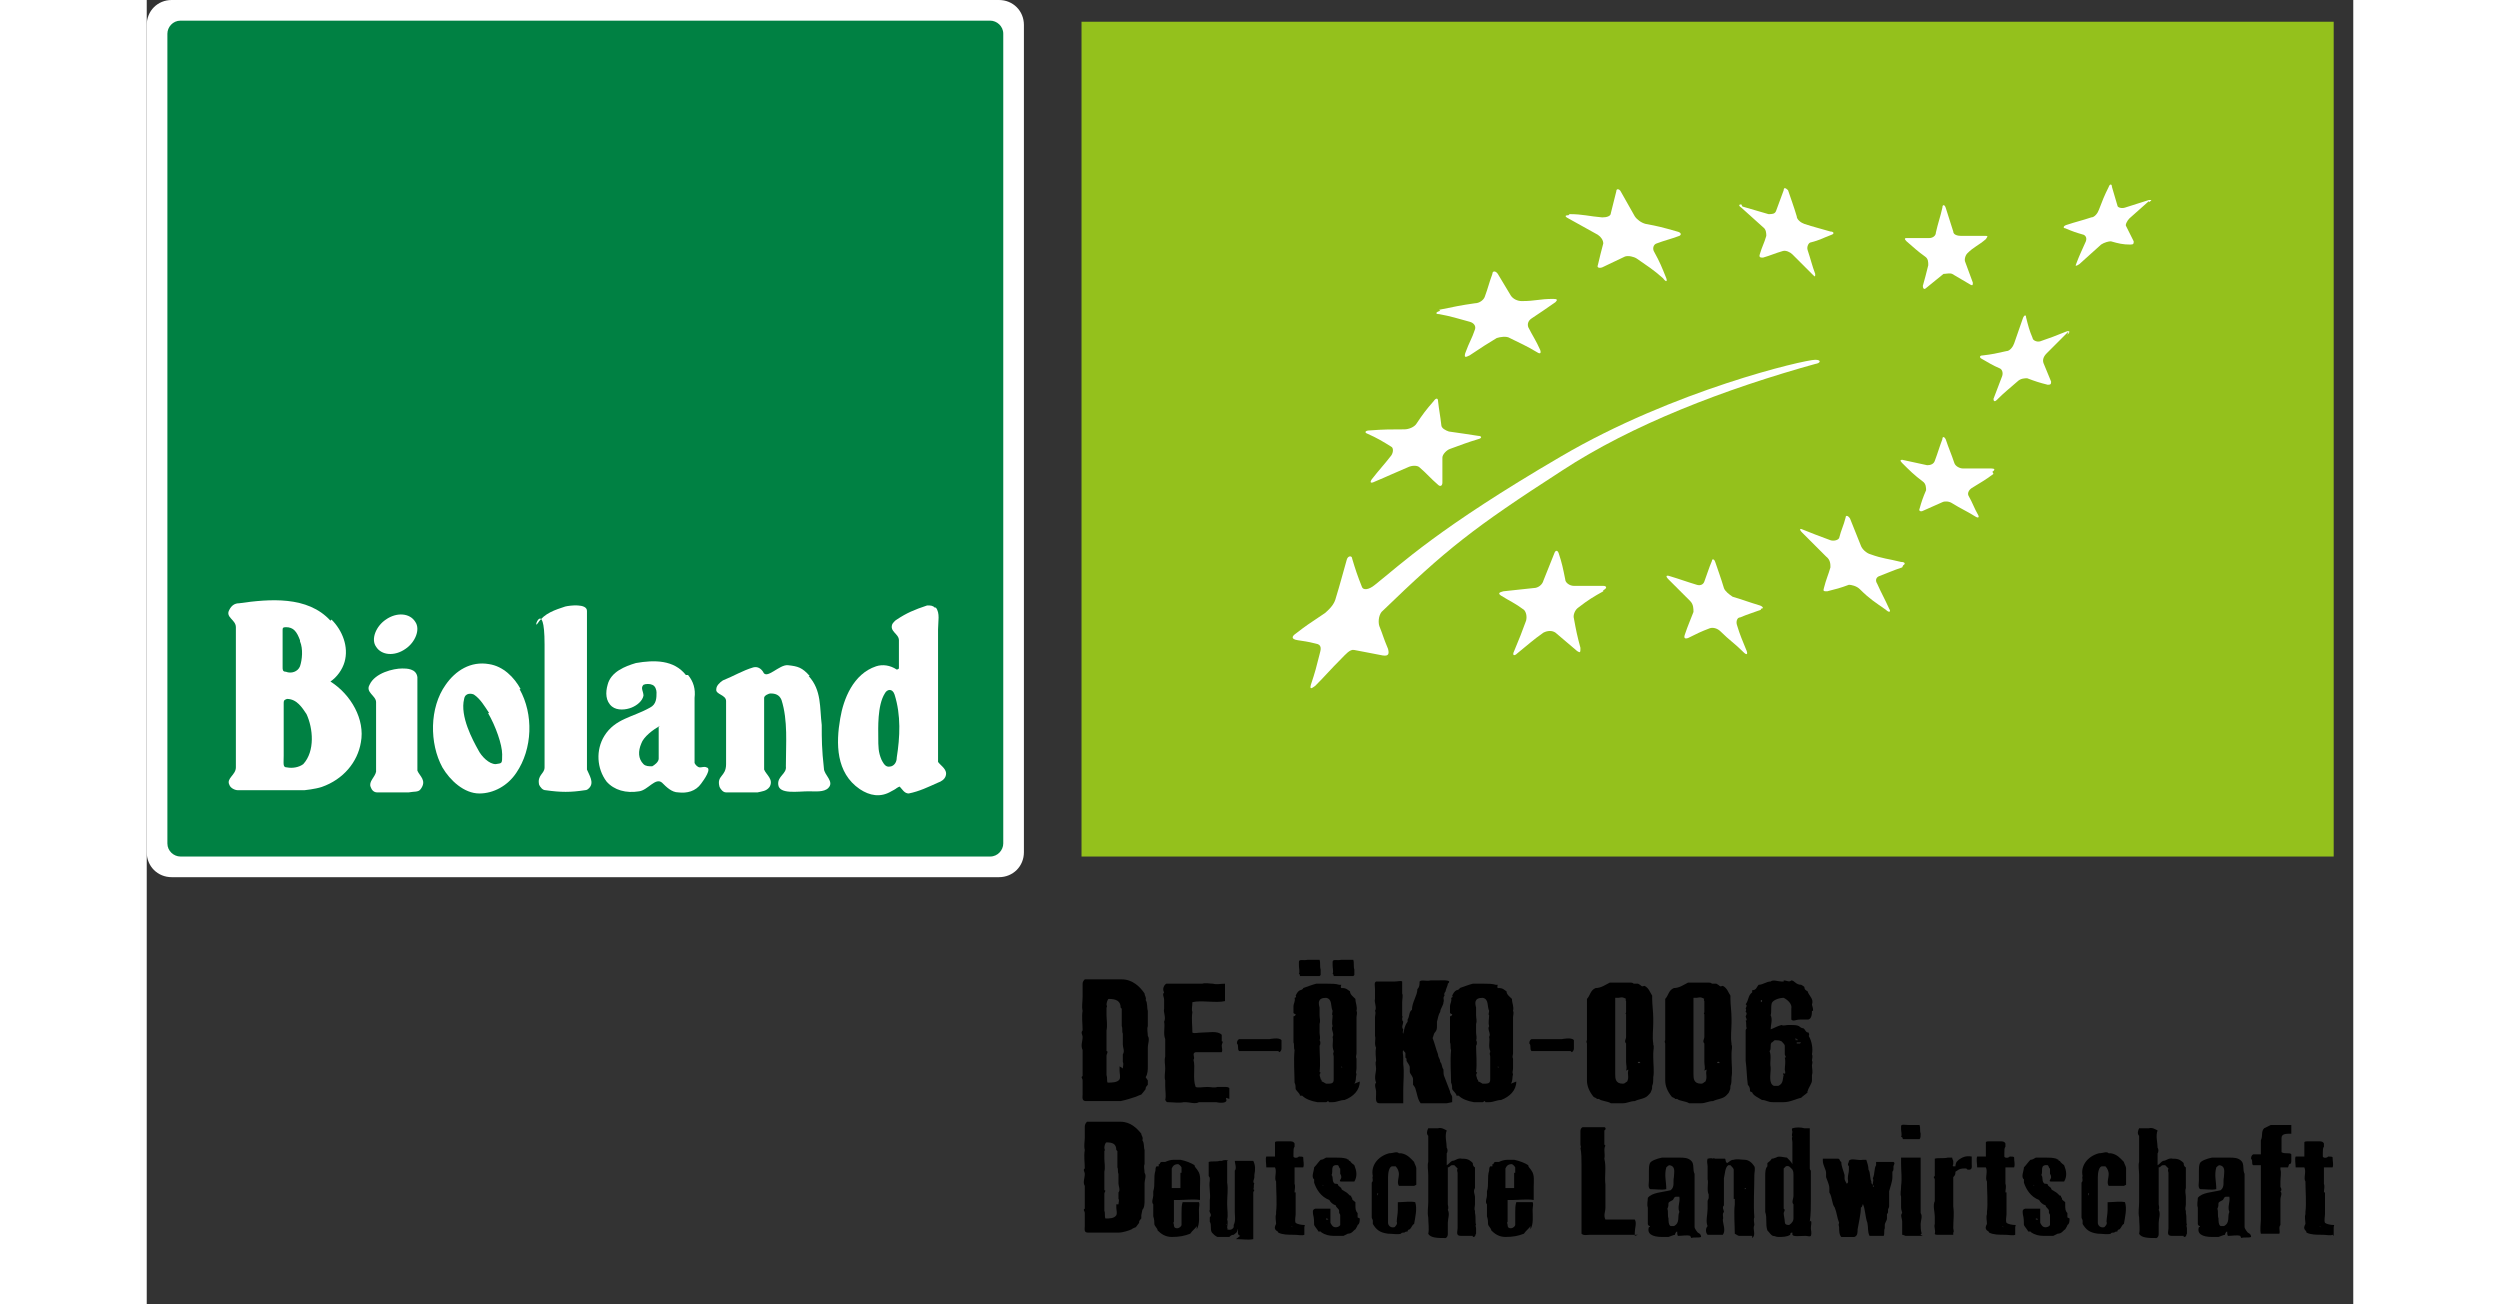 <?xml version="1.0" encoding="UTF-8"?>
<svg id="Ebene_1" xmlns="http://www.w3.org/2000/svg" xmlns:xlink="http://www.w3.org/1999/xlink" version="1.1" width="230" height="120" viewBox="0 0 203 120">
  <rect x="0" y="0" width="203" height="120" fill="#333333" stroke="none"/>
  <!-- Generator: Adobe Illustrator 29.5.1, SVG Export Plug-In . SVG Version: 2.1.0 Build 141)  -->
  <defs>
    <style>
      .st0 {
        fill: none;
      }

      .st1 {
        fill-rule: evenodd;
      }

      .st1, .st2 {
        fill: #fff;
      }

      .st3 {
        clip-path: url(#clippath-1);
      }

      .st4 {
        clip-path: url(#clippath-3);
      }

      .st5 {
        clip-path: url(#clippath-2);
      }

      .st6 {
        fill: #94c11c;
      }

      .st7 {
        fill: #008143;
      }

      .st8 {
        clip-path: url(#clippath);
      }
    </style>
    <clipPath id="clippath">
      <rect class="st0" width="80.7" height="80.7"/>
    </clipPath>
    <clipPath id="clippath-1">
      <rect class="st0" width="80.7" height="80.7"/>
    </clipPath>
    <clipPath id="clippath-2">
      <rect class="st0" x="86" y="2" width="115.2" height="76.8"/>
    </clipPath>
    <clipPath id="clippath-3">
      <rect class="st0" x="86" y="2" width="115.2" height="76.8"/>
    </clipPath>
  </defs>
  <g class="st8">
    <g class="st3">
      <path class="st2" d="M2.3,0h76.1c1.3,0,2.3,1,2.3,2.3v76.1c0,1.3-1,2.3-2.3,2.3H2.3c-1.3,0-2.3-1-2.3-2.3V2.3C0,1,1,0,2.3,0"/>
      <path class="st7" d="M3.1,1.9h74.5c.6,0,1.2.5,1.2,1.2v74.5c0,.6-.5,1.2-1.2,1.2H3.1c-.6,0-1.2-.5-1.2-1.2V3.1c0-.6.5-1.2,1.2-1.2"/>
      <path class="st2" d="M40.5,56.2c0,2,0,14.6,0,14.6.2.5.7,1.2.2,1.7-.1.1-.2.2-.4.2-1.3.2-2.2.2-3.6,0-.3,0-.5-.3-.6-.5-.2-.9.5-1,.5-1.6,0,0,0-6.8,0-11.3s-1.2-1.1-.6-2c.6-.9,1.6-1.2,2.5-1.5.4-.1,2-.3,2,.4"/>
      <path class="st2" d="M60.9,62.2c1.2,1.3,1,2.9,1.2,4.5,0,1.3,0,2.2.2,4,0,.6,1,1.2.4,1.8-.4.4-1.2.3-1.8.3-1,0-2.7.3-2.8-.6-.1-.8.8-1,.7-1.7,0-2.1.2-4.2-.4-6.1-.2-.5-.6-.6-1-.6-.2,0-.6.2-.6.4,0,1.5,0,6.6,0,6.6.2.5.9.9.5,1.6-.3.4-.7.4-1.1.5h-2.9c-.3,0-.5-.3-.6-.5-.3-1.1.6-.9.6-2.1,0-2.3,0-3.8,0-5.8,0-.6-1-.6-.9-1.1,0-.3.3-.6.6-.8,1-.4,1.8-.9,2.8-1.2.4-.1.7.1.9.4,0,0,0,0,0,0,.3.8,1.5-.7,2.3-.6.9.1,1.3.2,2,1"/>
      <path class="st1" d="M47.1,66.8c0,1,0,2,0,3,0,.3-.4.6-.6.7-.3,0-.6,0-.8-.2-.5-.5-.5-1.2-.2-1.9.2-.6,1.1-1.3,1.7-1.6M49.8,62.1c.5.6.7,1.3.6,2.1v6c.1.2.3.4.5.4.2,0,.4-.1.6,0,.5.1-.2,1.1-.5,1.5-.5.7-1.3.9-2.1.8-.6,0-1.1-.5-1.5-.9-.6-.5-1.3.7-2.1.8-1.2.2-2.3-.1-3-.9-.9-1.2-1-2.9-.2-4.2,1-1.6,2.6-1.7,4.2-2.6.6-.3.6-.9.6-1.4,0-.2-.1-.6-.4-.7-.2-.1-.6-.1-.8,0-.3.3,0,.6,0,1-.1.5-.6.9-1.1,1.1-.5.2-1.3.3-1.8-.1-.6-.5-.6-1.3-.4-2,.3-1.2,1.6-1.7,2.6-2,1.7-.3,3.5-.3,4.6,1.1"/>
      <path class="st1" d="M34.3,63.4c1.3,2.3,1.2,5.5-.3,7.7-.8,1.2-2.1,1.9-3.4,1.9-1.4,0-2.7-1.2-3.4-2.4-1.2-2.2-1.2-5.5.3-7.6.9-1.3,2.3-2.2,4-1.9,1.3.2,2.3,1.2,2.9,2.3M31.4,65.6c.7,1.2,1.3,2.9,1.3,3.8s0,.8-.6.9c-.6,0-1.3-.7-1.6-1.3-.5-.9-1.7-3.1-1.3-4.7.1-.6.7-.5.9-.4.6.4,1,1.1,1.4,1.7"/>
      <path class="st1" d="M14.1,59c.3.7.2,1.7,0,2.3-.2.5-.8.7-1.3.5-.3,0-.3-.2-.3-.4v-3.4c0-.2,0-.3.3-.3.7,0,1,.4,1.3,1.2M14.7,65.7c.6,1.3.8,3.4-.3,4.6-.4.3-1,.4-1.5.3-.4,0-.3-.3-.3-1.1,0-2,0-4.8,0-4.8,0-.2,0-.3.3-.4.9,0,1.4.8,1.8,1.4M17,57c1,1,1.6,2.5,1.2,3.9-.2.7-.7,1.4-1.3,1.8,1.9,1.2,3.2,3.5,2.8,5.6-.3,1.8-1.6,3.4-3.6,4.1-.6.2-1.6.3-1.6.3h-6.1c-.3,0-.7-.2-.8-.5-.3-.6.6-.9.6-1.6,0-3,0-7.7,0-7.7,0,0,0-3,0-5.2,0-.7-1-.9-.6-1.6.2-.4.5-.6.9-.6,2.8-.4,6.3-.7,8.4,1.6"/>
      <path class="st2" d="M21.1,59.5c-.5-.7,0-1.9.9-2.5,1-.7,2.2-.6,2.7.2.5.7,0,1.9-.9,2.5-1,.7-2.2.6-2.7-.2"/>
      <path class="st2" d="M24.9,62.2v8.7c.2.5.9.9.3,1.7-.2.3-.6.2-1.1.3-1.1,0-1.6,0-2.9,0-.3,0-.5-.2-.6-.5-.2-.5.4-.9.5-1.4v-6.4c0-.6-1-.9-.6-1.6.5-1.1,2.2-1.5,3-1.5.4,0,1.3,0,1.4.8"/>
      <path class="st1" d="M68.8,63.9c.6,1.9.5,3.9.2,5.8,0,.4-.2.7-.5.8-.4.1-.6,0-.9-.6-.3-.7-.3-1.2-.3-2.1,0-.7-.1-2.9.6-4,.2-.4.7-.5.9.1M72.6,55.9c.4.5.2,1.3.2,2v12.2c.3.4.9.7.7,1.3-.1.3-.4.5-.7.6-.9.4-1.7.8-2.7,1-.4,0-.6-.4-.8-.6,0-.1-.3.1-.3.1,0,0-.1.1-.5.3-1,.6-2,.4-2.9-.2-2.2-1.5-2.2-4.2-1.8-6.5.3-1.8,1.2-4.1,3.3-4.8.6-.2,1.3-.1,1.9.3,0,0,.1,0,.2-.1,0,0,0-1.7,0-2.6,0-.6-.9-.8-.6-1.5,0,0,.2-.3.4-.4.9-.6,1.6-.9,2.8-1.3.3,0,.5,0,.7.2"/>
    </g>
  </g>
  <g class="st5">
    <rect class="st6" x="86" y="2" width="115.2" height="76.8"/>
    <g class="st4">
      <path class="st2" d="M130.9,19.7c1.2,0,1.8.2,3,.3.4,0,.8-.1.8-.4.2-.8.3-1.2.5-2,0-.3.3-.2.4,0,.5.9.8,1.4,1.3,2.3.2.3.6.6,1,.7,1.1.2,1.5.3,2.9.7.4.1.4.3.2.4-.8.3-1.3.4-2.1.7-.3.1-.4.5-.2.8.5.9.7,1.4,1.1,2.4.1.3,0,.4-.3,0-.9-.8-1.4-1.1-2.4-1.8-.3-.2-.8-.3-1.1-.2-.8.4-1.3.6-2.1,1-.3.1-.5,0-.4-.2.2-.8.3-1.3.5-2,0-.3-.2-.6-.5-.8-1.1-.6-1.6-.9-2.7-1.5-.4-.2-.3-.3,0-.3"/>
      <path class="st2" d="M118.9,28.5c1.5-.3,1.9-.4,3.3-.6.4,0,.8-.3.9-.6.3-.8.4-1.3.7-2.1,0-.3.3-.3.5,0,.5.8.7,1.2,1.2,2,.2.3.6.5,1,.5,1.3,0,1.6-.2,2.9-.2.4,0,.4.1.2.3-1,.7-1.3.9-2.2,1.5-.3.2-.4.5-.3.8.4.8.7,1.2,1.1,2.1.1.3,0,.4-.3.2-1-.6-1.5-.8-2.5-1.3-.3-.2-.9-.1-1.2,0-1,.6-1.3.8-2.5,1.6-.4.2-.5.2-.4-.2.4-1.1.6-1.3.9-2.2.1-.3-.1-.6-.5-.7-1.1-.3-1.7-.5-2.8-.7-.4,0-.3-.2.1-.3"/>
      <path class="st2" d="M112.5,39.6c1.3-.1,2-.1,3.2-.1.4,0,.9-.2,1.1-.5.6-.9.9-1.3,1.6-2.1.2-.3.4-.3.4,0,.1.9.2,1.3.3,2.2,0,.3.4.5.7.6,1.3.2,1.5.2,2.7.4.3,0,.4.2,0,.3-1,.3-1.5.5-2.6.9-.3.1-.7.5-.7.8,0,.9,0,1.4,0,2.3,0,.3-.2.4-.4.2-.7-.6-1-1-1.7-1.6-.2-.2-.7-.2-1.1,0-1.2.5-1.8.8-3,1.3-.4.2-.5.1-.3-.2.7-.9,1.1-1.3,1.8-2.2.2-.3.2-.7,0-.8-.8-.5-1.3-.8-2.2-1.2-.3-.1-.2-.3.2-.3"/>
      <path class="st2" d="M134,54.4c-.9.5-1.4.8-2.3,1.5-.3.2-.5.7-.4,1,.2,1.1.3,1.6.6,2.7,0,.4,0,.5-.3.3-.8-.7-1.2-1-2-1.7-.3-.2-.7-.2-1.1,0-1,.7-1.4,1.1-2.4,1.9-.3.3-.5.2-.3-.2.5-1.2.7-1.7,1.1-2.8.1-.4,0-.8-.2-1-.8-.6-1.3-.8-2.1-1.3-.3-.2-.2-.3.2-.4,1.1-.1,1.7-.2,2.8-.3.4,0,.8-.3.9-.7.4-1,.6-1.5,1-2.5.1-.3.3-.3.4,0,.3.9.4,1.4.6,2.4,0,.3.4.6.8.6,1.1,0,1.6,0,2.7,0,.3,0,.4.2,0,.4"/>
      <path class="st2" d="M148.5,56.1c-.8.3-1.2.4-1.9.7-.3,0-.4.4-.3.7.3,1,.5,1.4.9,2.4.1.3,0,.4-.3.1-.8-.8-1.3-1.1-2.1-1.9-.3-.3-.7-.4-1-.3-.8.3-1.2.5-2,.9-.3.1-.4,0-.3-.3.3-.9.5-1.3.8-2.1,0-.3,0-.7-.3-1-.8-.8-1.2-1.2-2-2-.3-.3-.2-.4.1-.3,1,.3,1.5.5,2.5.8.3.1.6,0,.7-.3.3-.8.4-1.2.7-1.9,0-.2.2-.2.3.1.3.9.5,1.4.8,2.4.1.3.5.6.8.8,1,.3,1.5.5,2.5.8.3.1.4.3.1.3"/>
      <path class="st2" d="M161.5,52.2c-.9.3-1.3.5-2.1.8-.3.1-.4.4-.2.7.4.9.7,1.4,1.1,2.3.2.3,0,.4-.3.1-1-.7-1.5-1-2.4-1.9-.3-.3-.8-.4-1-.4-.8.3-1.2.4-2,.6-.3,0-.4,0-.3-.3.2-.8.4-1.2.6-1.9,0-.3,0-.7-.4-1-.9-.9-1.3-1.3-2.2-2.2-.3-.3-.2-.4,0-.3,1,.4,1.5.6,2.6,1,.3.1.7,0,.8-.2.2-.8.4-1.1.6-1.9,0-.2.2-.2.4.1.4,1,.6,1.5,1,2.5.1.3.5.7.9.8,1.1.4,1.6.4,2.8.7.4,0,.4.2.2.3"/>
      <path class="st2" d="M169.9,43.6c-.8.6-1.2.8-2,1.3-.3.2-.4.5-.3.7.4.7.5,1.1.9,1.8.1.2,0,.3-.3.1-.8-.5-1.3-.7-2.1-1.2-.3-.2-.7-.2-.9-.1-.7.3-1.1.5-1.8.8-.2.1-.4,0-.3-.2.2-.7.3-1,.6-1.7,0-.2,0-.6-.3-.8-.8-.6-1.2-1-1.9-1.7-.2-.2-.2-.3,0-.3.9.2,1.4.3,2.3.5.3,0,.6-.1.7-.4.3-.8.4-1.2.7-2,0-.3.2-.2.3,0,.3.9.5,1.3.8,2.2.1.3.5.5.8.5,1,0,1.5,0,2.6,0,.3,0,.4.1.1.3"/>
      <path class="st2" d="M176.8,30.5c-.8.8-1.2,1.2-2,2-.3.3-.4.6-.3.9.3.7.4,1,.7,1.7,0,.2,0,.3-.3.3-.8-.2-1.1-.3-1.9-.6-.2,0-.6,0-.9.3-.8.7-1.2,1-1.9,1.7-.2.2-.3.1-.3-.1.3-.8.5-1.3.8-2.1.1-.3,0-.6-.2-.7-.7-.3-1-.5-1.7-.9-.2-.1-.2-.3.1-.3.9-.1,1.3-.2,2.2-.4.3,0,.6-.4.7-.7.3-.9.5-1.4.8-2.3.1-.3.3-.4.3-.1.2.8.3,1.2.6,1.9,0,.2.4.4.7.3.9-.3,1.4-.5,2.4-.9.3-.1.4,0,.1.3"/>
      <path class="st2" d="M161.9,21.9c.8,0,1.1,0,2.1,0,.3,0,.6-.2.6-.5.2-.9.4-1.4.6-2.3,0-.3.2-.3.3,0,.3.9.4,1.3.7,2.2,0,.3.4.4.7.4.8,0,1.2,0,2.2,0,.3,0,.3,0,.1.3-.7.6-1.1.7-1.7,1.3-.2.2-.3.6-.2.8.3.8.4,1.1.7,1.9,0,.2,0,.3-.2.2-.7-.4-1-.6-1.7-1-.2-.1-.6,0-.8,0-.6.5-1,.8-1.6,1.3-.2.2-.3,0-.3-.2.2-.7.3-1.1.5-1.9,0-.3,0-.6-.3-.8-.7-.5-1-.8-1.7-1.4-.2-.2-.2-.3,0-.3"/>
      <path class="st2" d="M146.8,19c1,.3,1.4.4,2.4.7.3,0,.6,0,.7-.3.3-.8.4-1.1.7-1.9,0-.3.2-.2.4,0,.3.9.5,1.4.8,2.4,0,.3.4.6.7.7.9.3,1.4.4,2.4.7.3,0,.4.2.1.3-.8.3-1.1.5-1.9.7-.2,0-.4.4-.3.7.3.9.4,1.4.7,2.2,0,.3,0,.3-.3,0-.7-.7-1.1-1.1-1.8-1.8-.2-.2-.6-.4-.9-.3-.7.2-1.1.4-1.8.6-.2,0-.4,0-.3-.3.2-.7.4-1,.6-1.7,0-.2,0-.6-.3-.8-.8-.7-1.2-1.1-2-1.8-.3-.2-.2-.3,0-.3"/>
      <path class="st2" d="M184.2,18.5c-.7.6-1.1,1-1.8,1.6-.2.2-.4.6-.3.7.3.6.4.8.7,1.4,0,.2,0,.3-.3.3-.7,0-1.1-.1-1.8-.3-.2,0-.6.1-.9.3-.8.7-1.2,1.1-2,1.8-.3.2-.4.2-.3,0,.3-.8.5-1.2.9-2.1.1-.3,0-.5-.2-.6-.7-.2-1-.3-1.7-.6-.2,0-.2-.2.1-.3.9-.3,1.4-.4,2.3-.7.3,0,.6-.4.7-.7.3-.8.5-1.3.9-2.1.1-.3.3-.3.3,0,.2.7.3,1,.5,1.7,0,.2.4.3.7.2.9-.3,1.3-.4,2.2-.7.3,0,.3,0,0,.2"/>
      <path class="st2" d="M153.5,33.5c.5-.1.6-.4,0-.4-1,0-13,2.8-23.4,8.9-11.3,6.6-14.7,9.9-17.1,11.8-.6.5-1.1.5-1.2.2-.4-1-.6-1.6-.9-2.6,0-.3-.4-.3-.5.1-.4,1.4-.6,2.2-1,3.5-.1.4-.3.8-1,1.4-1.5,1-1.8,1.2-2.7,1.9-.3.2-.5.5.2.6.6.1.8.1,1.6.3.7.1.5.6.4,1-.3,1.2-.4,1.6-.8,2.8-.1.4,0,.4.4.1,1-1,1.3-1.4,2.4-2.5.4-.4.8-.9,1.2-.8,1,.2,1.1.2,2.6.5.6.1.6-.2.5-.6-.5-1.2-.4-1.1-.8-2.1-.1-.3-.1-.9.2-1.3,6-5.8,8.4-7.7,16.6-13,6.4-4.2,14.9-7.5,23.6-9.9"/>
    </g>
  </g>
  <g>
    <path d="M92.1,99.4c0,.1,0,.2,0,.4,0,0-.2.2-.2.3,0,0,0,0,0,.1,0,0-.3.4-.4.5,0,0-.3.1-.5.2,0,0,0,0,0,0-.3.1-.9.3-1.4.4-.1,0-.3,0-.4,0,0,0-.1,0-.2,0-.7,0-1.3,0-2.1,0-.1,0-.3,0-.5,0-.4,0-.3-.4-.3-.6,0-.2,0-.5,0-.9,0-.1,0-.3,0-.4,0-.2-.2-.3,0-.4,0,0,0,0,0-.1,0-.8,0-1.5,0-2.3-.2-.4,0-.8,0-1.2,0-.2-.2-.4,0-.6,0-.6-.1-1.3,0-1.8-.1-.4,0-.8,0-1.3,0-.2,0-.4,0-.7,0-.1,0-.3,0-.4,0-.2,0-.3.2-.5,1.1,0,1.9,0,3.1,0,0,0,0,0,0,0,.2,0,.2,0,.3,0,0,0,0,0,0,0,.1,0,.2,0,0,0,1,0,1.7.7,2.1,1.3,0,.2.2.4.1.6.2.3.1.7.2,1,0,.4,0,.8,0,1.4-.1.3,0,.6,0,.9.2.3,0,.7,0,1.1,0,.5,0,1.1,0,1.7,0,.3,0,.7-.2,1ZM87.7,100.8s0,0,.1,0c0,0,0,0-.1,0ZM89.8,98.3c0-.2.1-.4,0-.6,0-.2,0-.5,0-.7.2-.3,0-.6,0-.9,0-.3,0-.7,0-1-.1-.2,0-.5-.1-.7,0,0,0,0,0-.1,0-.2,0-.4,0-.6,0,0,0,0,0-.1,0-.2,0-.5,0-.7,0,0,0,0,0-.1,0,0,0,0-.1-.1,0-.6-.4-.8-1.1-.8-.1,0-.2.4-.2.5,0,.1.1.2,0,.3,0,0,0,.2,0,.2,0,.2,0,.3,0,.5,0,.4.1.9,0,1.4,0,0,0,.2,0,.2,0,.6,0,1.2,0,1.7.2,0,0,.3,0,.4s0,.1,0,.2c0,0,0,0,0,0,0,0,0,.2,0,.3,0,.2,0,.4,0,.5,0,0,0,.2,0,.3,0,.1,0,.3,0,.4,0,0,0,0,0,.1.1.3,0,.5.1.7.4,0,.9,0,1.1-.3.1-.2,0-.6,0-.8,0-.1,0-.2,0-.4Z"/>
    <path d="M99.3,101s0,0,0,.1c.2.4-.5.4-.9.3h-.2c-.4,0-.9,0-1.4,0-.3.2-.9,0-1.2,0-.1,0-.1,0-.2,0-.4.1-1,0-1.5,0-.1,0-.1-.1-.2-.2.1-.4,0-.8,0-1.3,0-.2,0-.4,0-.5-.1-.3,0-.7,0-1.1,0-.4-.1-.7,0-1.1,0-.2,0-.5,0-.7,0-.3,0-.5,0-.8,0,0,0,0,0-.1,0,0,0,0,0,0-.2-.5,0-1.1-.1-1.6.2-.4-.1-.9,0-1.2,0,0,0,0,0-.1,0-.2,0-.5,0-.7,0-.3-.2-.5,0-.7-.2-.3,0-.7.2-.8.5,0,.9,0,1.3,0,0,0,0,0,.2,0,.5,0,1.1,0,1.6,0,0,0,.1,0,.2,0,.3-.1.7,0,1,0,.3.1.7,0,1.1,0,0,.5,0,1.1,0,1.6-.8.2-2.2-.1-3,.1,0,.4-.1.7,0,.9-.1.7,0,1.2,0,1.9.2.1.5,0,.8,0,.7,0,1.5-.2,1.9.2,0,0,0,.2,0,.2,0,.1,0,.3,0,.4.2,0,0,.2,0,.4,0,.2.1.4,0,.6-.6,0-1.3,0-1.9,0,0,0-.1,0-.3,0,0,0,0,0-.2,0-.4.1,0,.5-.2.7.2.7-.1,1.7.2,2.5.2.1.7,0,1.1,0,.3,0,.6.1.9,0,.3,0,.6,0,.8,0,0,0,.2,0,.3.1,0,.4,0,.6,0,1Z"/>
    <path d="M104.1,96.7c-.3,0-.7,0-.7,0h-2.2s-.6,0-.7,0c-.2-.2,0-.5-.2-.7,0-.1,0-.3.2-.4.3,0,.8,0,.8,0h2c0,0,.9-.2,1.1.1,0,.2,0,.3,0,.5,0,0,0,.1,0,.2,0,.1,0,.3-.2.4Z"/>
    <path d="M111.6,99.5c0,.8-.6,1.4-1.4,1.7-.4,0-.7.2-1.1.2,0,0-.2,0-.3,0s0,0-.1-.1c-.1,0-.1.1-.2.1-.2,0-.4,0-.6,0,0,0-.1,0-.2,0-.6-.1-1.1-.3-1.4-.6,0,0-.1,0-.2,0,0-.2-.3-.4-.4-.6,0-.2,0-.4-.1-.6,0-.8-.1-2,0-3-.1-.2,0-.5-.1-.7,0,0,0,0,0-.1,0-.3,0-.5,0-.9s0-.9,0-1.4c0,0,.2,0,.2-.2,0,0-.1,0-.2-.1,0-.2,0-.4,0-.6,0-.3.2-.5.1-.8.1,0,.2-.1.1-.2.1-.2.2-.4.4-.5.1,0,.3-.1.3-.2.3-.1.8-.3,1.2-.4.1,0,.2,0,.3,0,.2,0,.5,0,.7,0,0,0,0,0,0,0,.4,0,.8,0,1.1.1,0,0,.2,0,.2,0,0,0-.1.2,0,.3,0,0,0,0,.1,0,.4,0,.5.2.7.3,0,.3.3.5.5.7,0,.4.2.7.1,1.1.1.2,0,.4,0,.6,0,.2,0,.5,0,.7h0c0,.2,0,.3,0,.3,0,.4,0,.8,0,1.2,0,.3,0,.6,0,.9,0,0,0,.2,0,.2,0,.2-.1.3,0,.5,0,0,0,0,0,.1s0,.1,0,.2,0,.2,0,.3c0,0,0,0,0,0,0,0,0,.2,0,.3,0,.2-.1.4,0,.5-.1.4,0,.6-.2.9ZM107.9,89.8c-.6,0-1.2,0-1.8,0,0,0,0-.2-.1-.2.1-.2,0-.5,0-.8s0,0,0-.1c0,0,0-.1,0-.2,0-.3.4-.1.8-.2.4,0,.8,0,1.1,0,.1.3,0,.6.1.9,0,.2,0,.4,0,.5ZM106,92.7c.1,0,.3,0,.4,0-.1,0-.3,0-.4,0ZM107.8,92.7s0,.2,0,.1c0,0,0-.1,0-.1ZM109.2,98.3c0-.2,0-.3,0-.5,0-.2,0-.4,0-.6,0-.1-.1-.3,0-.4,0,0,0,0,0-.1h0c-.2-.5,0-.9-.1-1.3.2-.3-.2-.7,0-1-.1-.3,0-.7,0-1-.1,0,0-.3,0-.4-.2-.4,0-1.1-.6-1.2-.8,0-.7.5-.6.9,0,0,0,0,0,0,0,.2,0,.4,0,.7s.1.5,0,.8c0,0,0,.1,0,.2s0,.1,0,.2c0,.2,0,.3,0,.4,0,.2.1.5,0,.7.1.1.1.4,0,.5,0,.7.1,1.7,0,2.4,0,0,0,0,.1.1-.2.2,0,.4,0,.6,0,0,.1,0,.1.2.1,0,.2.1.4.2.5,0,.7,0,.7-.4,0-.4,0-.7,0-1.1h0ZM111,89.8c-.6,0-1.2,0-1.8,0,0,0,0-.2-.1-.2.1-.2,0-.5,0-.8s0,0,0-.1c0,0,0-.1,0-.2,0-.3.4-.1.8-.2.4,0,.8,0,1.1,0,.1.3,0,.6.1.9,0,.2,0,.4,0,.5ZM109.9,98.1c0,0,0,0,0,.1,0,0,.2,0,.2,0,0,0,0,0-.1,0ZM110,91.3s.1,0,.1,0c0,0-.1,0-.1,0ZM110.1,99h0s0,0,0,0c-.1,0-.1,0-.1,0ZM111.2,99s0,0,0,0c0,0,0,0,0,0,0,0,0,0,0,0q0,0,0-.1Z"/>
    <path d="M119.6,101.5c-.8,0-1.6,0-2.4,0-.3-.4-.3-.8-.5-1.4,0,0-.1-.2-.2-.3,0-.1,0-.3,0-.5,0-.3-.3-.5-.3-.7,0-.1,0-.3,0-.4,0-.2-.2-.4-.3-.6,0,0,0-.1,0-.2,0,0,0,0-.1-.1,0-.1,0-.3,0-.4,0-.1-.2-.2-.2-.3-.1.2,0,.4,0,.7s0,.3,0,.4c0,0,0,.2,0,.2.1.8,0,1.6,0,2.4,0,.4,0,.7,0,1.2h-.2c-.6,0-1.2,0-2,0-.4,0-.3-.5-.3-.8s0-.2,0-.3c0-.2-.2-.6,0-.8-.2-.5,0-.9,0-1.3,0-.2-.1-.5,0-.7,0-.3-.1-.8,0-1.2-.2-.4,0-.8-.1-1.1,0-.4,0-1.1,0-1.5v-.2c0-.2.1-.4,0-.6.2-.3-.1-.8,0-1.1,0-.3,0-.6,0-.9s-.1-.6.1-.7c.2,0,.5,0,.8,0s.6,0,.9,0c.3,0,.6-.1.7,0,0,0,0,.3,0,.4,0,.3,0,.5,0,.7.1.2,0,.5,0,.8,0,.4,0,.8,0,1.3.1,0,0,.1,0,.2s0,.2.1.3c0,.2-.2.5,0,.7,0,.1-.1.3,0,.4.1-.4.1-.7.4-1.1,0,0,0-.1,0-.2.2-.3.1-.7.4-.9,0-.7.5-1.3.5-1.9.2-.2.2-.4.2-.7.2-.2.6,0,1-.1.2,0,.5,0,.6,0,.4,0,1.5-.1,1,.3,0,.2-.2.5-.2.7,0,0-.2.2-.1.4-.2.2,0,.4-.1.6,0,.3-.3.6-.3.9-.2.3-.2.6-.3.9,0,0,0,0,0,.1,0,0,0,.2,0,.3,0,.2,0,.4-.2.6,0,0,0,0,0,0-.1.1-.1.3-.2.5.2.5.3,1,.5,1.5,0,.3.2.4.2.7.2.2.1.4.3.7,0,0,0,0,0,.1,0,.2,0,.4.1.6l.5,1.3c0,.2.2.4.2.5,0,.2,0,.3,0,.5Z"/>
    <path d="M126,99.5c0,.8-.6,1.4-1.4,1.7-.4,0-.7.2-1.1.2,0,0-.2,0-.3,0s0,0-.1-.1c-.1,0-.1.1-.2.1-.2,0-.4,0-.6,0,0,0-.1,0-.2,0-.6-.1-1.1-.3-1.4-.6,0,0-.1,0-.2,0,0-.2-.3-.4-.4-.6,0-.2,0-.4-.1-.6,0-.8-.1-2,0-3-.1-.2,0-.5-.1-.7,0,0,0,0,0-.1,0-.3,0-.5,0-.9s0-.9,0-1.4c0,0,.2,0,.2-.2,0,0-.1,0-.2-.1,0-.2,0-.4,0-.6,0-.3.2-.5.1-.8.1,0,.2-.1.1-.2.1-.2.2-.4.4-.5.1,0,.3-.1.3-.2.3-.1.8-.3,1.2-.4.1,0,.2,0,.3,0,.2,0,.5,0,.7,0,0,0,0,0,0,0,.4,0,.8,0,1.1.1,0,0,.2,0,.2,0,0,0-.1.2,0,.3,0,0,0,0,.1,0,.4,0,.5.2.7.3,0,.3.3.5.5.7,0,.4.2.7.1,1.1.1.2,0,.4,0,.6,0,.2,0,.5,0,.7h0c0,.2,0,.3,0,.3,0,.4,0,.8,0,1.2,0,.3,0,.6,0,.9,0,0,0,.2,0,.2,0,.2-.1.3,0,.5,0,0,0,0,0,.1s0,.1,0,.2,0,.2,0,.3c0,0,0,0,0,0,0,0,0,.2,0,.3,0,.2-.1.4,0,.5-.1.4,0,.6-.2.9ZM120.4,92.7c.1,0,.3,0,.4,0-.1,0-.3,0-.4,0ZM122.2,92.7s0,.2,0,.1c0,0,0-.1,0-.1ZM123.6,98.3c0-.2,0-.3,0-.5,0-.2,0-.4,0-.6,0-.1-.1-.3,0-.4,0,0,0,0,0-.1h0c-.2-.5,0-.9-.1-1.3.2-.3-.2-.7,0-1-.1-.3,0-.7,0-1-.1,0,0-.3,0-.4-.2-.4,0-1.1-.6-1.2-.8,0-.7.5-.6.9,0,0,0,0,0,0,0,.2,0,.4,0,.7s.1.5,0,.8c0,0,0,.1,0,.2s0,.1,0,.2c0,.2,0,.3,0,.4,0,.2.1.5,0,.7.1.1.1.4,0,.5,0,.7.1,1.7,0,2.4,0,0,0,0,.1.1-.2.2,0,.4,0,.6,0,0,.1,0,.1.2.1,0,.2.1.4.2.5,0,.7,0,.7-.4,0-.4,0-.7,0-1.1h0ZM124.3,98.1c0,0,0,0,0,.1,0,0,.2,0,.2,0,0,0,0,0-.1,0ZM124.4,91.3s.1,0,.1,0c0,0-.1,0-.1,0ZM124.5,99h0s0,0,0,0c-.1,0-.1,0-.1,0ZM125.6,99s0,0,0,0c0,0,0,0,0,0,0,0,0,0,0,0q0,0,0-.1Z"/>
    <path d="M131,96.7c-.3,0-.7,0-.7,0h-2.2s-.6,0-.7,0c-.2-.2,0-.5-.2-.7,0-.1,0-.3.2-.4.3,0,.8,0,.8,0h2c0,0,.9-.2,1.1.1,0,.2,0,.3,0,.5,0,0,0,.1,0,.2,0,.1,0,.3-.2.4Z"/>
    <path d="M138.6,99.2c0,.2,0,.5-.1.7,0,.2,0,.3-.1.5,0,0,0,0,0,0,0,.1-.2.3-.3.4-.3.3-.8.3-1.2.5-.4,0-.7.2-1.1.2s-.7,0-1.1,0c-.3-.2-.9-.2-1.1-.4-.1,0-.1,0-.2,0,0-.1-.2-.1-.3-.2-.4-.5-.6-1-.6-1.5,0-.1,0-.3,0-.4,0,0,0,0,0-.1,0-.1,0-.2,0-.4,0-.6,0-1.2,0-1.8s0-.4,0-.7c0,0-.1-.2,0-.3,0-.3,0-.6,0-.9,0-1,0-2,0-2.9.3-.3.3-.8.8-1,.5,0,.9-.3,1.3-.5,0,0,.2,0,.4,0,0,0-.2,0-.1,0,.1,0,.3,0,.3,0,.3,0,.5,0,.8,0,0,0,.1,0,.2,0,.1,0,.3,0,.3,0,.1,0,.2,0,.3.1.1,0,.3,0,.4,0,0,0,.2.1.3.2s.2,0,.3,0c.4.2.5.6.7.9,0,.1,0,.2,0,.3,0,.5.1,1.2.1,1.8,0,0,0,.2,0,.2s0,.1,0,.2c0,.6-.1,1.3,0,1.9,0,0,0,0,0,.1.1.2,0,.5,0,.8,0,.1,0,.3,0,.4,0,.6.1,1.3,0,1.8ZM133.4,94h0c.1,0,0,0,0,0ZM134.2,95.4s0,0,0,0c0,0,0,0,0,0ZM136.1,98.5c.1-.3,0-.5,0-.8,0,0,0,0,0-.1,0-.2,0-.4,0-.7,0,0,0-.2,0-.3,0-.2,0-.4,0-.6-.2-.2,0-.4,0-.6,0-.2,0-.4,0-.6,0-.5,0-.9,0-1.5-.1,0,0-.1,0-.2h0c0-.1,0-1,0-1,0,0-.1-.1,0-.2-.2-.1-.3-.2-.7-.1h-.3c0,.2,0,.4,0,.4,0,.1,0,.3,0,.4,0,.6,0,1.3,0,1.8,0,.3,0,.6,0,.9,0,.7,0,1.1,0,1.7,0,.5,0,1,0,1.4,0,0,0,.2,0,.4,0,.4,0,.9.7.9.2,0,.2-.1.4-.2.2-.4,0-.7.1-1,0,0,0,0,0-.1ZM137.1,96.8s0,0,0,0c0,0,0-.1,0,0ZM137.2,97.8c0,0,.1,0,.2,0,0-.2-.3-.1-.2,0ZM138.1,94.2s0,0,0,0c0,0,0,0,.1,0,0,0,0,0,0,0,0,0,0,0,0,0Z"/>
    <path d="M145.8,99.2c0,.2,0,.5-.1.7,0,.2,0,.3-.1.5,0,0,0,0,0,0,0,.1-.2.3-.3.4-.3.3-.8.3-1.2.5-.4,0-.7.2-1.1.2s-.7,0-1.1,0c-.3-.2-.9-.2-1.1-.4-.1,0-.1,0-.2,0,0-.1-.2-.1-.3-.2-.4-.5-.6-1-.6-1.5,0-.1,0-.3,0-.4,0,0,0,0,0-.1,0-.1,0-.2,0-.4,0-.6,0-1.2,0-1.8s0-.4,0-.7c0,0-.1-.2,0-.3,0-.3,0-.6,0-.9,0-1,0-2,0-2.9.3-.3.3-.8.8-1,.5,0,.9-.3,1.3-.5,0,0,.2,0,.4,0,0,0-.2,0-.1,0,.1,0,.3,0,.3,0,.3,0,.5,0,.8,0,0,0,.1,0,.2,0,.1,0,.3,0,.3,0,.1,0,.2,0,.3.1.1,0,.3,0,.4,0,0,0,.2.1.3.2s.2,0,.3,0c.4.2.5.6.7.9,0,.1,0,.2,0,.3,0,.5.1,1.2.1,1.8,0,0,0,.2,0,.2s0,.1,0,.2c0,.6-.1,1.3,0,1.9,0,0,0,0,0,.1.1.2,0,.5,0,.8,0,.1,0,.3,0,.4,0,.6.1,1.3,0,1.8ZM140.6,94h0c.1,0,0,0,0,0ZM141.5,95.4s0,0,0,0c0,0,0,0,0,0ZM143.3,98.5c.1-.3,0-.5,0-.8,0,0,0,0,0-.1,0-.2,0-.4,0-.7,0,0,0-.2,0-.3,0-.2,0-.4,0-.6-.2-.2,0-.4,0-.6,0-.2,0-.4,0-.6,0-.5,0-.9,0-1.5-.1,0,0-.1,0-.2h0c0-.1,0-1,0-1,0,0-.1-.1,0-.2-.2-.1-.3-.2-.7-.1h-.3c0,.2,0,.4,0,.4,0,.1,0,.3,0,.4,0,.6,0,1.3,0,1.8,0,.3,0,.6,0,.9,0,.7,0,1.1,0,1.7,0,.5,0,1,0,1.4,0,0,0,.2,0,.4,0,.4,0,.9.7.9.2,0,.2-.1.4-.2.2-.4,0-.7.1-1,0,0,0,0,0-.1ZM144.4,96.8s0,0,0,0c0,0,0-.1,0,0ZM144.5,97.8c0,0,.1,0,.2,0,0-.2-.3-.1-.2,0ZM145.4,94.2s0,0,0,0c0,0,0,0,.1,0,0,0,0,0,0,0,0,0,0,0,0,0Z"/>
    <path d="M153.2,93c0,.2,0,.8-.4.8s-.1,0-.2,0c-.2,0-.4,0-.5,0-.4,0-.6.2-.8,0,0-.3,0-.6,0-.8,0,0,0-.1,0-.2.1-.4-.3-.8-.7-1-.4,0-1,.2-1.1.5-.1.4,0,.8-.1,1.1.2.4,0,.9,0,1.3.3-.1.6-.3,1-.4.2.1.4,0,.6,0s.2,0,.3,0c.2,0,.5,0,.7.1,0,0,.2.2.4.2.2.1.2.4.5.4,0,.1.1.2,0,.3.3.5.4,1.2.3,1.7.1.2,0,.4,0,.6.1.1,0,.3,0,.4,0,.3.1.6,0,.9,0,0,0,0,0,.1s0,.1,0,.1c0,0,0,.2,0,.3,0,.3-.3.6-.4,1-.1,0,0,0,0,.1-.2.2-.4.3-.6.5-.5.1-1,.4-1.6.4-.1,0-.2,0-.3,0-.3,0-.5,0-.7,0-.5,0-.6-.2-1-.2-.3-.2-.8-.4-.9-.7,0,0,0,0-.2-.1,0-.2,0-.4-.2-.6-.1-.7-.1-1.5-.2-2.2,0-.1,0-.3,0-.5,0,0,0,0,0,0,0-.8,0-1.4,0-2.3,0,0,0-.1.1-.2-.1-.2,0-.5-.1-.7.2,0,0-.3,0-.4,0,0,.2-.3,0-.4,0-.1.1-.2,0-.3,0-.1.2-.3,0-.4.3-.4.2-.8.6-1.1q0,0,0-.2c.4,0,.4-.3.6-.5.4,0,.7-.3,1.1-.3.2-.2.7,0,1,0,0,0,0,0,.2,0,0,0,0,0,0,0,0,0,0,0,0-.1.3,0,.5.2.7,0,.3,0,.4.4.9.4,0,0,.2.1.3.2,0,.2.1.3.3.4.1.4.6.7.4,1.2,0,.1.1.3.1.5,0,0,0,0,0,.1ZM147.7,98.7s0,0,0,0c0,0-.1,0,0,0ZM148.5,92.2c.1,0,.2-.2,0-.2,0,0,0,.1,0,.2ZM150.7,98.8c.1-.1,0-.3,0-.4,0-.3.1-.7,0-1.1.2,0,0-.2,0-.3,0-.2,0-.4,0-.6,0,0,0-.1,0-.2,0-.1-.2-.3-.3-.4-.2-.1-.4-.1-.6-.1-.1,0-.2.2-.3.2-.2.2,0,.6-.2.8.2.5,0,1,.1,1.5,0,0,0,.1,0,.2,0,.4-.2,1.3.3,1.5.2,0,.3,0,.4,0,.5-.2.4-.7.5-1,0,0-.1,0,0-.2ZM150.6,95.9c0,0,0,.1,0,.2,0,0,0-.2,0-.2ZM150.9,95.5s0,0,0,0c0,0,0-.1,0,0ZM151.5,95.4s0,0,0,0c0,0,0,0,.1,0,0,0,0,0,0,0ZM151.8,95.7c0,0,0,0,0-.1-.1,0,0,0,0,0-.1,0,0-.1-.1-.1,0,.1,0,.1,0,.2,0,0,.1,0,.1,0,0,0,0,0-.1,0,0,0,.1,0,.2,0,0,0,0-.1,0-.1ZM152.2,95.9c-.1,0-.2,0-.4,0,0,0,0,.1,0,.1,0,0,0,0,0,0h.1s.1,0,.2,0c0,0,0,0,0,0Z"/>
    <path d="M91.5,111.8c0,.1,0,.2,0,.3,0,0-.2.2-.2.3,0,0,0,0,0,.1,0,0-.3.4-.3.4,0,0-.3.1-.4.2,0,0,0,0,0,0-.2.1-.8.3-1.2.3-.1,0-.2,0-.3,0,0,0-.1,0-.2,0-.6,0-1.1,0-1.9,0-.1,0-.3,0-.4,0-.4,0-.3-.3-.3-.6,0-.2,0-.5,0-.8,0-.1,0-.3,0-.4,0-.2-.2-.3,0-.4,0,0,0,0,0-.1,0-.7,0-1.4,0-2-.2-.3,0-.7,0-1.1,0-.2-.2-.4,0-.5,0-.6-.1-1.1,0-1.7-.1-.4,0-.8,0-1.1,0-.2,0-.4,0-.6,0-.1,0-.2,0-.4,0-.1,0-.3.2-.5,1,0,1.7,0,2.8,0,0,0,0,0,0,0,.2,0,.2,0,.3,0,0,0,0,0,0,0,.1,0,.2,0,0,0,.9,0,1.5.6,1.9,1.1,0,.2.2.3.1.6.2.3.1.6.2.9,0,.4,0,.8,0,1.3-.1.2,0,.5,0,.8.2.3,0,.6,0,1,0,.5,0,1,0,1.5,0,.3,0,.7-.2.9ZM87.5,113s0,0,.1,0c0,0,0,0-.1,0ZM89.4,110.8c0-.2.1-.4,0-.5,0-.2,0-.4,0-.6.2-.2,0-.6,0-.8,0-.3,0-.6,0-.9-.1-.2,0-.4-.1-.6,0,0,0,0,0-.1,0-.2,0-.4,0-.5,0,0,0,0,0-.1,0-.2,0-.4,0-.7,0,0,0,0,0-.1,0,0,0,0-.1-.1,0-.6-.4-.7-.9-.7-.1,0-.2.3-.2.5,0,.1.1.2,0,.3,0,0,0,.1,0,.2,0,.1,0,.3,0,.5,0,.3.1.8,0,1.2,0,0,0,.1,0,.2,0,.5,0,1.1,0,1.5.2,0,0,.2,0,.3s0,.1,0,.2c0,0,0,0,0,0,0,0,0,.2,0,.2,0,.2,0,.3,0,.4,0,0,0,.2,0,.3,0,.1,0,.3,0,.4,0,0,0,0,0,.1.1.2,0,.5.1.7.4,0,.8,0,1-.3.1-.2,0-.5,0-.7,0-.1,0-.2,0-.3Z"/>
    <path d="M96.6,112.8c-.1.2-.4.4-.6.7-.5.2-1,.3-1.7.3-.6,0-1-.3-1.3-.6,0-.2-.3-.4-.3-.6,0-.2,0-.4-.1-.7,0-.3,0-.7,0-1.1,0,0,0,0,0,0-.2-.2,0-.6,0-.8,0,0,0-.2,0-.3,0,0,0-.1,0-.1.2-.6,0-1.3.2-1.9,0-.1,0-.3.1-.4h.2c0-.1,0-.2,0-.2s0,0,.1,0c0,0,0-.2.2-.2,0,0,.2,0,.3,0,.2-.1.5-.2.8-.2.2,0,.3,0,.6,0,.5.1,1,.3,1.3.5,0,.2.2.3.3.5,0,0,0,0,0,0,.3.4.2,1,.2,1.5,0,.4,0,.8,0,1.2-.6-.1-1.4,0-1.9,0-.1,0-.2,0-.5,0,0,.5,0,.9,0,1.4,0,.2,0,.4,0,.6-.1.1,0,.2,0,.3,0,.1,0,.3.3.3.2,0,.4-.2.4-.3,0,0,0-.1,0-.2,0-.2,0-.4,0-.5s0-.3,0-.4c0-.4,0-.7.1-1,.6,0,.9,0,1.5,0,.1.2,0,.4,0,.7,0,.6.1,1.3-.2,1.8ZM95.2,107.9c0-.1,0-.3,0-.5,0,0-.1-.2-.3-.3-.4,0-.5.2-.6.4,0,.3,0,.7,0,1,0,.1,0,.3,0,.4,0,0,0,0,0,0,0,.2,0,.3,0,.4.3,0,.6,0,.8,0,0-.4,0-.8,0-1.2,0,0,0-.1,0-.2Z"/>
    <path d="M100.6,113.7c-.3-.1-.2-.4-.2-.6-.1,0,0,.1-.1.2,0,.1-.2.2-.3.3-.2,0-.3.1-.4.2-.3,0-.5,0-.8,0,0,0-.2,0-.3,0,0,0-.2-.1-.3-.2s-.2-.2-.2-.2c-.2-.3,0-.7-.2-1,0-.1,0-.3,0-.4,0,0,.1-.1.1-.2,0-.2-.2-.3-.1-.5,0,0,0,0,0,0,0-.3,0-.6,0-.9.1-.5-.1-1.2,0-1.8,0,0,0-.1,0-.1,0,0,0-.1,0-.1,0,0,0-.1-.1-.2,0-.5,0-.9,0-1.3.3-.1.7,0,1-.1.1,0,0,0,.2,0,.2-.1.5-.1.6,0,0,0-.1,0-.1,0,0,.4,0,.7,0,.9v1.1c.1.6,0,1.2,0,1.8,0,0,0,0,0,.1,0,0,0,0,0,.1,0,.5.1,1,0,1.4.1.3,0,.5,0,.8,0,0,.1,0,0,.1.3.1.5,0,.6-.2,0-.1,0-.1,0-.2.2-.4.1-.8.1-1.2,0-.3,0-.6,0-.9,0-.5,0-.9,0-1.3,0,0,0,0,0-.1,0-.5,0-1,0-1.5.2-.2,0-.7,0-.9.4,0,.6,0,1.1,0,.1,0,0,0,.2,0,.2,0,.3,0,.4,0,.2.4.2.8.1,1.3,0,0,0,.2,0,.2,0,.2-.2.4,0,.6-.1.1,0,.4-.1.5.2.1,0,.2,0,.3,0,.2,0,.4,0,.6,0,0,0,.1,0,.2,0,.5,0,1.1,0,1.6,0,.3,0,.6,0,.8,0,.2,0,.4,0,.6,0,.2,0,.4,0,.5-.5.1-.9,0-1.6,0ZM99.3,112.7c0,0,.1-.1,0-.1,0,0,0,0,0,.1Z"/>
    <path d="M106.5,113.6c-.2.1-.6,0-.9,0-.6,0-1.1,0-1.5-.2,0,0,0-.1-.2-.2,0,0,0,0,0,0-.2-.2-.1-.4,0-.6,0-.3-.1-.6,0-.9,0,0,0-.2,0-.2.1-.8,0-2,0-2.8-.2-.3.1-.9-.1-1.3-.2,0-.6,0-.8,0,0-.3-.1-.8,0-1,.3,0,.5,0,.8,0,0-.5,0-.9,0-1.3,0-.1.2-.1.5-.1s0,0,0,0c0,0,0,0,0,0,.3,0,.5,0,.8,0h0c.2,0,.4,0,.5.2,0,.1,0,.2,0,.3-.1.1-.1.3-.1.6,0,0,0,.2,0,.3,0,.1.3.2.5,0,.2,0,.4,0,.4.1,0,.4.1.6,0,.9-.3,0-.5,0-.8,0,0,.2,0,.5,0,.8,0,.2,0,.4,0,.5v.2c.1.3,0,.5,0,.8h.1c0,.1,0,.2,0,.3,0,0,0,0,0,.1,0,.5,0,1.1,0,1.6,0,.2-.1.6,0,.8.1.1.5.2.8.2.1,0,0,.1,0,.2,0,.3,0,.6,0,.8ZM104.6,108.4c0,0,.1,0,.1,0-.1,0-.2,0-.1,0ZM105.3,112.8c0,0,0,.1.2.1,0,0-.1,0-.2-.1Z"/>
    <path d="M111.6,112.1c0,.2,0,.5-.2.6,0,.1-.1.2-.2.4-.2.1-.3.4-.7.4,0,0-.2.1-.4.2-.3,0-.6,0-.9,0-.4,0-.8-.1-1.1-.3,0,0,0,0-.1-.1,0,0-.2,0-.2,0-.1-.2-.3-.4-.4-.6,0-.3,0-.6-.1-1,0,0,0,0,0,0,0-.2-.1-.4.2-.5.6,0,.9,0,1.4,0,0,.2,0,.4,0,.5,0,0,0,0,0,.1,0,.1,0,.2,0,.3s0,.1,0,.2c0,0,0,.2,0,.2,0,0,.1.2.2.3.2.2.6.1.7-.1,0,0,0-.3,0-.4s0-.2,0-.3v-.2c0,0,0-.1-.1-.2,0,0,0,0,0,0,0,0,0-.1,0-.2,0-.2-.3-.3-.3-.5-.3-.1-.5-.3-.6-.5-.8-.3-1.2-1-1.4-1.6,0,0,0,0,0-.2,0,0,0,0,0-.1-.3-.2,0-.8,0-1.1.2-.2.4-.5.6-.7.2,0,.3-.1.5-.2.3,0,.6,0,.9,0,0,0,0,0,0,0,.4,0,.6,0,1,.1,0,.1.2,0,.2.2,0,0,0,0,.1,0,.1.2.3.3.4.4,0,0,0,0,0,0,.2.5.3,1,0,1.5-.2,0-.5,0-.7,0-.2,0-.3,0-.5,0-.3,0,0-.2,0-.4,0,0,0-.2-.1-.3,0-.1,0-.3,0-.4,0,0,0,0,0-.1-.1,0-.1-.2-.2-.3-.8-.1-.4.6-.6.9.2.2,0,.6.3.8.1,0,.3,0,.3.1,0,.1.2.2.3.3,0,.2.2.2.3.3.2.1.3.2.5.4h.1c0,.2.1.2.1.2,0,0,0,0,0,.1,0,.1.2.2.3.3,0,0,0,.1,0,.2h0c0,.4,0,.6.2.8,0,0,0,0,0,.1,0,0,0,.1,0,.2s0,0,0,.1ZM108.2,109s0,0,0,.1c0,0,.1,0,0-.1ZM108.5,112.1c0,0,0,0,0,.1,0,0,0,0,.2,0,0,0,0-.1-.2-.1ZM108.6,109.6c0,0,0,.1,0,.1,0,0,0,0,0,0,0,0,0,0-.1,0ZM108.8,109.6s0-.1,0-.2c0,0,0,.1,0,.2ZM109.3,106.4s.2,0,.2,0h-.2ZM110.2,111.1h0c0,0,0,0,0,0,0,0,0,0,0,0Z"/>
    <path d="M116.8,109s0,0-.2.1c-.6,0-.8,0-1.4,0-.2-.3,0-.7,0-1.1,0-.2-.1-.5-.3-.7-.1,0-.2,0-.3,0-.3,0-.4.6-.4,1,0,.2,0,.7,0,.9s0,.2,0,.3,0,.2,0,.3c0,.2,0,.3,0,.5,0,0,0,.2,0,.3,0,.2,0,.5,0,.8,0,0,0,0,0,.1s0,0,0,.1c0,0,0,.2,0,.3,0,.2,0,.4,0,.6,0,.2.2.5.6.4.1-.1.3-.3.2-.5,0-.3.1-.7.1-1.1,0-.2,0-.5,0-.7h.1c.4,0,1.1-.1,1.5,0,.2.6,0,1.4-.1,2-.2.1-.2.3-.4.5,0,0-.2,0-.2.2-.1,0-.2,0-.3.1,0,0,0,0-.1,0,0,0-.2,0-.2.1-.3.1-.8,0-1.2,0-.8-.1-1.1-.4-1.4-.9,0-.1,0-.2,0-.3,0-.1-.1-.2-.1-.3,0-.2,0-.4,0-.5,0-.5,0-.9,0-1.4,0-.2,0-.4,0-.6,0-.2,0-.4,0-.6,0,0,0,0,0-.1.2-.2,0-.4.1-.6-.2-.9.4-1.8,1.5-2.1.4,0,.7-.2.9,0,0,0,.1,0,.2,0,.6.1.9.5,1.2.8,0,.1.2.4.2.6,0,.1,0,.3,0,.4,0,0,0,0,0,.1,0,.2,0,.5,0,.7ZM113.2,109.8c0,0,0,.1,0,.2,0,0,0,0,.1-.2,0,0,0,0,0,0Z"/>
    <path d="M122,113.7c0,0-.2,0-.3,0s-.2,0-.2,0c-.1,0-.2,0-.3,0-.2,0-.2,0-.3,0-.5,0-.3-.4-.3-.7,0-.2,0-.4,0-.6,0-.6,0-1.3,0-1.9,0-.1,0-.3,0-.5,0-.4,0-.9,0-1.2,0-.2,0-.4,0-.5,0,0,0,0,0-.1,0,0,0-.2,0-.3s-.1-.2,0-.4c-.1-.1-.2-.2-.3-.3,0,0-.2,0-.2,0-.2,0-.2.2-.4.2,0,.1,0,.3,0,.4v.2c0,0,0,.1,0,.2,0,.2,0,.5,0,.7,0,0,0,.2,0,.3,0,.3,0,.6,0,.9,0,0,0,.2,0,.3,0,.1,0,.2,0,.4,0,.1.1.3,0,.5.2.4,0,.8,0,1.2,0,.1,0,.2,0,.2,0,0,0,0,0,.1,0,0,0,.2,0,.3,0,.1,0,.3,0,.4,0,.1,0,.3-.2.4-.7,0-1.4,0-1.6-.4.1-.4,0-1,0-1.5-.1-.5,0-.9,0-1.4,0-.4,0-.8,0-1.2,0-.4,0-.8,0-1.3,0,0,0,0,0,0,0-.4-.1-.9,0-1.2,0-.4,0-.9,0-1.4,0-.1,0-.4,0-.5,0-.1,0-.4,0-.5-.2-.2-.1-.5,0-.7.3,0,.6,0,.9,0,.3-.1.6.1.8.2-.2.5,0,1.1,0,1.6.1.1.1.4,0,.5,0,.4,0,.7,0,1.1.2-.1.3-.3.5-.4.3,0,.5-.3.9-.2,0,0,0,0,.1,0,.5,0,.7.2.9.4,0,.1,0,.3.2.4,0,.2,0,.4,0,.6,0,0,0,0,0,0,0,0,0,0,0,0,0,.5,0,.8,0,1.3-.2.3,0,.6,0,.8v.2c0,.2,0,.4,0,.5,0,.2-.1.4,0,.6,0,0,0,.1,0,.2.1.4,0,.8.1,1.1-.1,0,0,.2,0,.3,0,.2,0,.4,0,.5,0,0,0,0,0,0-.1.1,0,.3-.3.3ZM118.3,105s0,0,0,0c0,0,0,0,0,0h0Z"/>
    <path d="M127.3,112.8c-.1.2-.4.4-.6.7-.5.2-1,.3-1.7.3-.6,0-1-.3-1.3-.6,0-.2-.3-.4-.3-.6,0-.2,0-.4-.1-.7,0-.3,0-.7,0-1.1,0,0,0,0,0,0-.2-.2,0-.6,0-.8,0,0,0-.2,0-.3,0,0,0-.1,0-.1.2-.6,0-1.3.2-1.9,0-.1,0-.3.1-.4h.2c0-.1,0-.2,0-.2s0,0,.1,0c0,0,0-.2.2-.2,0,0,.2,0,.3,0,.2-.1.5-.2.8-.2.2,0,.3,0,.6,0,.5.1,1,.3,1.3.5,0,.2.2.3.3.5,0,0,0,0,0,0,.3.4.2,1,.2,1.5,0,.4,0,.8,0,1.2-.6-.1-1.4,0-1.9,0-.1,0-.2,0-.5,0,0,.5,0,.9,0,1.4,0,.2,0,.4,0,.6-.1.1,0,.2,0,.3,0,.1,0,.3.3.3.2,0,.4-.2.4-.3,0,0,0-.1,0-.2,0-.2,0-.4,0-.5s0-.3,0-.4c0-.4,0-.7.1-1,.6,0,.9,0,1.5,0,.1.2,0,.4,0,.7,0,.6.1,1.3-.2,1.8ZM125.9,107.9c0-.1,0-.3,0-.5,0,0-.1-.2-.3-.3-.4,0-.5.2-.6.4,0,.3,0,.7,0,1,0,.1,0,.3,0,.4,0,0,0,0,0,0,0,.2,0,.3,0,.4.3,0,.6,0,.8,0,0-.4,0-.8,0-1.2,0,0,0-.1,0-.2Z"/>
    <path d="M137.2,113.6c-.2,0-.5,0-.7,0,0,0-.1,0-.2,0-.1,0-.2,0-.3,0-.3,0-.7,0-1.1,0-.2,0-.4,0-.6,0-.1,0-.2,0-.3,0-.2,0-.3,0-.5,0-.2,0-.5,0-.7,0-.3,0-.6.1-.8-.1,0-.1,0-.3,0-.4v-1.2c0-.2,0-.3,0-.5,0-.2,0-.5,0-.8,0,0,0-.1,0-.2,0-.1,0-.3,0-.4,0,0,0-.2,0-.2,0-.9,0-1.7,0-2.6,0-.6,0-1.1-.1-1.6.1,0,0-.2,0-.3,0,0,0,0,0-.1,0-.4,0-.7,0-1.1,0-.1,0-.3.2-.4.1,0,.3,0,.4,0,.3,0,.8,0,1,0,.2,0,.3,0,.6,0,.1,0,.2.2,0,.3,0,.5,0,.9,0,1.3,0,0,0,0,.1.1-.2.3,0,.8-.1,1.2.2.8,0,1.6.1,2.4,0,.5,0,1,0,1.5s0,.3,0,.5,0,0,0,0c0,0,0,0,0,.1,0,.4-.2.7,0,1.1.9,0,1.9,0,2.7,0,.2.3,0,.8,0,1.2,0,.1,0,.2,0,.3Z"/>
    <path d="M142,113.7c-.3-.1-.7,0-1.1,0-.1,0-.1-.3-.1-.4-.1,0-.2.2-.2.3-.1,0-.3.1-.6.2-.1,0-.3,0-.4,0,0,0-.1,0-.2,0-.9,0-1.4-.3-1.2-.9,0,0,.1,0,.1-.1-.1,0-.2-.1-.2-.2,0-.4,0-1,0-1.4,0,0,0,0,0-.1-.1-.3,0-.6,0-.9.4-.5,1.3-.5,2.1-.7.4-.3.2-.8.3-1.2,0,0,0,0,0,0,0-.4.2-1-.4-1.1-.1,0-.2.1-.3.2-.2.7,0,1.3,0,2-.4.1-1,0-1.5,0-.2-.2-.1-.5-.1-.8h0c0-.2,0-.2,0-.2,0-.1,0-.2,0-.3,0-.1,0-.3,0-.4,0-.2,0-.5.1-.7s.6-.4,1.1-.5c0,0,.1,0,.2,0s.1,0,.2,0c.3,0,.7,0,1,0,0,0,0,0,0,0,0,0,0,0,.2,0,.4,0,.8,0,1.1.3.3.3.1.8.3,1.2,0,0,0,0,0,0,0,.1,0,.4,0,.5,0,0,0,0,0,.1,0,.1,0,.3,0,.5,0,.1,0,.3,0,.4,0,1,0,1.8,0,2.6,0,0,0,.4,0,.5,0,0,0,0,0,.1,0,0,0,.1,0,.2,0,.1.2.4.3.5.2.1.3.2.3.4-.2.1-.7,0-.9.1ZM140.7,110.1h0c-.2,0-.2.2-.3.3-.2.1-.4.2-.4.3,0,.2,0,.3-.1.5.1.3,0,.6.1.9,0,.2,0,.6.2.7.2,0,.2,0,.3,0,.6-.3.3-.9.5-1.3-.2-.5.1-.9,0-1.4Z"/>
    <path d="M147.7,113.7c-.4,0-.7,0-1.2,0-.1,0-.2-.1-.4-.2,0-.8-.1-1.9,0-2.7,0-.2,0-.3,0-.5,0,0-.1,0-.1,0,0,0,0-.1,0-.2,0-.3,0-.5,0-.8,0-.3,0-.7,0-1.1,0-.2,0-.3,0-.5,0,0,0-.1,0-.1,0-.1-.2-.3-.3-.4,0,0-.1,0-.2,0-.3.2-.3.8-.4,1.2,0,.4,0,.8,0,1.2,0,.4,0,.9,0,1.3-.2.2,0,.4,0,.6-.2.2,0,.5-.1.7,0,.4.3,1,0,1.4-.5,0-.9,0-1.4,0-.2-.2-.2-.6,0-.8-.2-.4,0-1.1,0-1.6,0,0,0-.1,0-.2s0,0,0,0c0,0,0,0,0-.1,0,0,0-.1,0-.2,0,0,0-.1,0-.2,0-.1.1-.2.1-.3,0-.1,0-.2,0-.3,0,0,0,0,0,0-.2-.4,0-1.1-.1-1.4,0-.4,0-.8,0-1.2,0-.2-.1-.4,0-.7.1,0,.3-.1.5,0,0-.1.2,0,.2,0,0,0,0,0,0,0,.3,0,.5,0,.9,0,.1.1,0,.3.2.4.2-.1.3-.3.6-.3.3-.1.7,0,1,0,0,0,0,0,0,0,.4,0,.7.3.9.6.1.2,0,.6,0,.8,0,1.3-.1,2.7,0,3.9-.1.2,0,.5,0,.7-.2.4.2.9-.2,1.2ZM143.7,106.4s0,0,0,0c0,0,0,0,0,0,0,0,0,0,0,0ZM144.1,106.5s0,0,.2,0c0,0,0,0-.2,0ZM144.3,111.6c0,0,0,0,0,0,0,0,0,0,0,0ZM147,109.4s.2,0,.1-.1c0,0-.1,0-.1.1Z"/>
    <path d="M153.1,112.3c.1.2,0,.4,0,.7,0,.2.1.4,0,.7-.1.1-.3,0-.5,0-.5,0-1.1.1-1.2-.1,0-.1,0-.2,0-.3,0,0,0,0,0,.1-.1,0-.2,0-.2.2-.3.2-.7.2-1.1.2-.2,0-.3-.1-.5-.1-.2-.1-.3-.3-.5-.5-.2-.6,0-1.1-.2-1.7,0-.5,0-.9,0-1.5s0-.2,0-.3c0-.2,0-.4,0-.6,0-.2,0-.6,0-.9,0-.3,0-.7.2-.9,0,0,0,0,0-.1,0,0,0-.1,0-.2.1-.1.3-.2.4-.4.2,0,.3-.1.4-.1.2-.2.8,0,1,0,.2.2.4.4.5.6,0-.6,0-1.2,0-1.9,0,0,0,0,0-.1,0-.2-.1-.4,0-.5-.1-.2,0-.3,0-.5,0,0-.1-.2,0-.3.3-.1.8-.1,1.1,0,.2,0,.3,0,.5,0,0,.3,0,.5,0,.9,0,.2,0,.4,0,.6,0,.1,0,.2,0,.3s0,.1,0,.2c0,.1,0,.2,0,.3,0,.3,0,.7,0,1.2,0,0,0,.1,0,.2,0,0,0,.1.1.2,0,0,0,.1,0,.2v.6c0,.1,0,.2,0,.3s0,.1,0,.2c0,0,0,0,0,0,0,.2,0,.4,0,.7,0,.2,0,.4,0,.5,0,0,0,.1,0,.1,0,.7,0,1.4-.1,2.1ZM151.5,110.1c0,0,0-.1,0-.2,0,0,0,0,0-.1,0-.5,0-1.1,0-1.7,0-.2,0-.3-.1-.5-.2-.2-.3-.4-.6-.3,0,0-.2.2-.2.2,0,0,0,.2,0,.3,0,0,0,.2,0,.2s0,.2,0,.3,0,.1,0,.2c0,.2,0,.5,0,.7,0,.2,0,.5,0,.7,0,.3,0,.8,0,1.1,0,0,0,.1,0,.2.2.1,0,.3,0,.4,0,.2.1.6.1.8,0,.2.1.3.4.3.3-.2.4-.4.4-.6,0,0,0-.2,0-.3,0-.2,0-.3,0-.5s0-.4,0-.5c-.2-.2,0-.5,0-.8Z"/>
    <path d="M160.7,107.3c0,0,0,.1,0,.2,0,.1,0,.2-.1.3,0,.2,0,.3,0,.5,0,.4-.2.9-.3,1.3,0,.2,0,.3,0,.5,0,0,0,.2,0,.3,0,0,0,.1,0,.3,0,.1,0,.2,0,.3,0,.1-.1.2-.1.3,0,0,0,.1,0,.2,0,0,0,.1-.1.2,0,.1,0,.3,0,.4,0,.2-.2.4-.2.6,0,.1,0,.2,0,.3,0,0,0,0,0,0-.1.2,0,.5-.1.7-.5,0-.8,0-1.3,0-.2-.4-.1-.7-.2-1.2-.2-.5-.2-1.3-.4-1.7-.1,0,0,.2-.2.3,0,.6-.2,1.4-.3,2,0,.3,0,.6-.3.7-.2,0-.5,0-.7,0-.2,0-.3,0-.5,0-.2-.2-.2-.6-.2-.9,0-.1-.1-.2,0-.4-.2-.5-.2-.9-.4-1.4,0,0,0,0,0,0-.3-.4-.2-.9-.5-1.4,0-.2,0-.2,0-.4,0-.3-.2-.7-.3-1,0,0,0-.1,0-.2,0,0,0,0,0,0,0,0,0-.1,0-.2,0-.3-.3-.7-.3-1.1s0-.2,0-.2c.5,0,.8,0,1.4,0,0,0,0,0,0,0,0,0,0,0,0,0,.2,0,.1.2.3.3,0,.4.2.8.3,1.2,0,.1,0,.2,0,.3,0,.2.1.3.2.5.2-.1.1-.3.1-.5,0-.3.1-.5.1-.8,0,0,0-.2,0-.3-.2-.2,0-.3,0-.5.2-.3.8,0,1.3-.1.1,0,.2,0,.3,0,.1.3.2.6.2.9.2.3.1.8.3,1.2,0,0,0,0-.1,0,0,0,.3.2.2.4.2,0,0-.2,0-.2,0,0,0,0,0-.1,0-.2.1-.3,0-.5.2-.4.1-.9.3-1.2,0-.1,0-.2,0-.3.1,0,.1,0,.2,0h0c.2,0,.5,0,.8,0,.2,0,.5,0,.6,0,.2.1,0,.3,0,.4s0,0,0,.1c0,.1-.1.3-.1.4ZM155.9,111.7c0,0,.1,0,.1,0,0,0,0,0-.1,0ZM157.2,106.8c0,0,0,.1,0,.2,0,0,0,0,0-.1,0,0,0,0,0,0ZM157.5,109.1s0,0,0,0h.1s0,0,0,0ZM157.5,109.6c0,0,0,.1,0,.1,0,0,0,0,0-.1ZM158,110.1s0,0,0,0c0,0-.1,0,0,0ZM158.8,112.7s0,0,0,0c0,0,0,0,0,0ZM159.8,107.2s0,0,0,0c0,0,0,0,0,0Z"/>
    <path d="M163.2,104.8c-.6,0-1.1,0-1.6,0-.1,0,0-.2-.2-.2.1-.2,0-.5,0-.7s0,0,0-.1c0,0,0-.1,0-.2,0-.2.4-.1.7-.1.4,0,.7,0,1,0,.1.3,0,.5.1.8,0,.2,0,.4-.1.5ZM163.4,113.7c-.6,0-.9,0-1.6,0,0,0-.2-.1-.3-.1,0-.2,0-.3,0-.5,0-.1,0-.3,0-.4,0,0,0-.1,0-.2,0,0,0,0,0-.1,0-.3-.2-.6,0-.8,0-.1-.1-.3-.1-.5s0,0,0-.1c0-.1,0-.3,0-.4,0-.2,0-.4,0-.5-.1-.3,0-.6,0-.9,0,0,0,0,0-.1.1-.7,0-1.3,0-2s0-.3,0-.4c0,0,0-.1,0-.2.5,0,1,0,1.5,0,.1,0,.2,0,.3,0,0,.3,0,.7,0,1,0,0,0,0,0,0,0,.5,0,1.4,0,2,0,.7,0,1.4,0,2.1.2.3,0,.7,0,1,0,.3,0,.6.1.9,0,0-.1,0-.1.1Z"/>
    <path d="M167.4,107.5c0,0-.1,0-.2,0-.5,0-.6.2-.8.3,0,.2,0,.3-.2.5,0,.2,0,.3,0,.5,0,.2,0,.5,0,.7,0,0,0,.2,0,.2,0,.2,0,.4,0,.5,0,.1,0,.3,0,.5,0,.1,0,.1,0,.2,0,0,0,0,0,.1.1.7,0,1.2,0,2,0,.1.1.3,0,.4,0,.1,0,.1,0,.2,0,0-.2,0-.3,0-.5,0-.8,0-1.2,0,0,0-.2,0-.2-.1.1-.3-.1-.6,0-.9,0,0,0,0,0-.1,0-.2,0-.4,0-.6,0-.4-.2-1,0-1.4,0,0,0,0,0,0,0,0,0-.1,0-.1,0,0,0-.1,0-.1,0-.6,0-1.1,0-1.5,0-.1,0-.2,0-.3,0-.1-.2-.2,0-.3,0-.5,0-1.1,0-1.6.3-.1.8,0,1.2-.1.1,0,.2,0,.4,0,0,0,0,.1.1.3,0,.1,0,.2,0,.3,0,0-.1.2,0,.2,0,0,0,0,0,0,0,0,0,0,.2,0,0,0,0-.2.1-.4,0,0,.1-.1.2-.2.3-.2.6-.4,1.2-.3,0,.2,0,.4,0,.7,0,.2.1.6-.4.5Z"/>
    <path d="M171.9,113.6c-.2.1-.6,0-.9,0-.6,0-1.1,0-1.5-.2,0,0,0-.1-.2-.2,0,0,0,0,0,0-.2-.2-.1-.4,0-.6,0-.3-.1-.6,0-.9,0,0,0-.2,0-.2.1-.8,0-2,0-2.8-.2-.3.1-.9-.1-1.3-.2,0-.6,0-.8,0,0-.3-.1-.8,0-1,.3,0,.5,0,.8,0,0-.5,0-.9,0-1.3,0-.1.2-.1.5-.1s0,0,0,0c0,0,0,0,0,0,.3,0,.5,0,.8,0h0c.2,0,.4,0,.5.2,0,.1,0,.2,0,.3-.1.1-.1.3-.1.6,0,0,0,.2,0,.3,0,.1.3.2.5,0,.2,0,.4,0,.4.1,0,.4.1.6,0,.9-.3,0-.5,0-.8,0,0,.2,0,.5,0,.8,0,.2,0,.4,0,.5v.2c.1.3,0,.5,0,.8h.1c0,.1,0,.2,0,.3,0,0,0,0,0,.1,0,.5,0,1.1,0,1.6,0,.2-.1.6,0,.8.1.1.5.2.8.2.1,0,0,.1,0,.2,0,.3,0,.6,0,.8ZM170,108.4c0,0,.1,0,.1,0-.1,0-.2,0-.1,0ZM170.7,112.8c0,0,0,.1.2.1,0,0-.1,0-.2-.1Z"/>
    <path d="M176.9,112.1c0,.2,0,.5-.2.6,0,.1-.1.2-.2.4-.2.1-.3.4-.7.4,0,0-.2.1-.4.2-.3,0-.6,0-.9,0-.4,0-.8-.1-1.1-.3,0,0,0,0-.1-.1,0,0-.2,0-.2,0-.1-.2-.3-.4-.4-.6,0-.3,0-.6-.1-1,0,0,0,0,0,0,0-.2-.1-.4.2-.5.6,0,.9,0,1.4,0,0,.2,0,.4,0,.5,0,0,0,0,0,.1,0,.1,0,.2,0,.3s0,.1,0,.2c0,0,0,.2,0,.2,0,0,.1.2.2.3.2.2.6.1.7-.1,0,0,0-.3,0-.4s0-.2,0-.3v-.2c0,0,0-.1-.1-.2,0,0,0,0,0,0,0,0,0-.1,0-.2,0-.2-.3-.3-.3-.5-.3-.1-.5-.3-.6-.5-.8-.3-1.2-1-1.4-1.6,0,0,0,0,0-.2,0,0,0,0,0-.1-.3-.2,0-.8,0-1.1.2-.2.4-.5.6-.7.2,0,.3-.1.5-.2.3,0,.6,0,.9,0,0,0,0,0,0,0,.4,0,.6,0,1,.1,0,.1.2,0,.2.2,0,0,0,0,.1,0,.1.2.3.3.4.4,0,0,0,0,0,0,.2.5.3,1,0,1.5-.2,0-.5,0-.7,0-.2,0-.3,0-.5,0-.3,0,0-.2,0-.4,0,0,0-.2-.1-.3,0-.1,0-.3,0-.4,0,0,0,0,0-.1-.1,0-.1-.2-.2-.3-.8-.1-.4.6-.6.9.2.2,0,.6.3.8.1,0,.3,0,.3.1,0,.1.2.2.3.3,0,.2.2.2.3.3.2.1.3.2.5.4h.1c0,.2.1.2.1.2,0,0,0,0,0,.1,0,.1.2.2.3.3,0,0,0,.1,0,.2h0c0,.4,0,.6.2.8,0,0,0,0,0,.1,0,0,0,.1,0,.2s0,0,0,.1ZM173.6,109s0,0,0,.1c0,0,.1,0,0-.1ZM173.8,112.1c0,0,0,0,0,.1,0,0,0,0,.2,0,0,0,0-.1-.2-.1ZM174,109.6c0,0,0,.1,0,.1,0,0,0,0,0,0,0,0,0,0-.1,0ZM174.2,109.6s0-.1,0-.2c0,0,0,.1,0,.2ZM174.6,106.4s.2,0,.2,0h-.2ZM175.6,111.1h0c0,0,0,0,0,0,0,0,0,0,0,0Z"/>
    <path d="M182.1,109s0,0-.2.1c-.6,0-.8,0-1.4,0-.2-.3,0-.7,0-1.1,0-.2-.1-.5-.3-.7-.1,0-.2,0-.3,0-.3,0-.4.6-.4,1,0,.2,0,.7,0,.9s0,.2,0,.3,0,.2,0,.3c0,.2,0,.3,0,.5,0,0,0,.2,0,.3,0,.2,0,.5,0,.8,0,0,0,0,0,.1s0,0,0,.1c0,0,0,.2,0,.3,0,.2,0,.4,0,.6,0,.2.2.5.6.4.1-.1.3-.3.2-.5,0-.3.1-.7.1-1.1,0-.2,0-.5,0-.7h.1c.4,0,1.1-.1,1.5,0,.2.6,0,1.4-.1,2-.2.1-.2.3-.4.5,0,0-.2,0-.2.2-.1,0-.2,0-.3.1,0,0,0,0-.1,0,0,0-.2,0-.2.1-.3.1-.8,0-1.2,0-.8-.1-1.1-.4-1.4-.9,0-.1,0-.2,0-.3,0-.1-.1-.2-.1-.3,0-.2,0-.4,0-.5,0-.5,0-.9,0-1.4,0-.2,0-.4,0-.6,0-.2,0-.4,0-.6,0,0,0,0,0-.1.2-.2,0-.4.1-.6-.2-.9.4-1.8,1.5-2.1.4,0,.7-.2.9,0,0,0,.1,0,.2,0,.6.1.9.5,1.2.8,0,.1.2.4.2.6,0,.1,0,.3,0,.4,0,0,0,0,0,.1,0,.2,0,.5,0,.7ZM178.6,109.8c0,0,0,.1,0,.2,0,0,0,0,.1-.2,0,0,0,0,0,0Z"/>
    <path d="M187.4,113.7c0,0-.2,0-.3,0s-.2,0-.2,0c-.1,0-.2,0-.3,0-.2,0-.2,0-.3,0-.5,0-.3-.4-.3-.7,0-.2,0-.4,0-.6,0-.6,0-1.3,0-1.9,0-.1,0-.3,0-.5,0-.4,0-.9,0-1.2,0-.2,0-.4,0-.5,0,0,0,0,0-.1,0,0,0-.2,0-.3s-.1-.2,0-.4c-.1-.1-.2-.2-.3-.3,0,0-.2,0-.2,0-.2,0-.2.2-.4.2,0,.1,0,.3,0,.4v.2c0,0,0,.1,0,.2,0,.2,0,.5,0,.7,0,0,0,.2,0,.3,0,.3,0,.6,0,.9,0,0,0,.2,0,.3,0,.1,0,.2,0,.4,0,.1.1.3,0,.5.2.4,0,.8,0,1.2,0,.1,0,.2,0,.2,0,0,0,0,0,.1,0,0,0,.2,0,.3,0,.1,0,.3,0,.4,0,.1,0,.3-.2.4-.7,0-1.4,0-1.6-.4.1-.4,0-1,0-1.5-.1-.5,0-.9,0-1.4,0-.4,0-.8,0-1.2,0-.4,0-.8,0-1.3,0,0,0,0,0,0,0-.4-.1-.9,0-1.2,0-.4,0-.9,0-1.4,0-.1,0-.4,0-.5,0-.1,0-.4,0-.5-.2-.2-.1-.5,0-.7.3,0,.6,0,.9,0,.3-.1.6.1.8.2-.2.5,0,1.1,0,1.6.1.1.1.4,0,.5,0,.4,0,.7,0,1.1.2-.1.3-.3.5-.4.3,0,.5-.3.9-.2,0,0,0,0,.1,0,.5,0,.7.2.9.4,0,.1,0,.3.2.4,0,.2,0,.4,0,.6,0,0,0,0,0,0,0,0,0,0,0,0,0,.5,0,.8,0,1.3-.1.3,0,.6,0,.8v.2c0,.2,0,.4,0,.5,0,.2-.1.4,0,.6,0,0,0,.1,0,.2.1.4,0,.8.1,1.1-.1,0,0,.2,0,.3,0,.2,0,.4,0,.5,0,0,0,0,0,0-.1.1,0,.3-.3.3ZM183.7,105s0,0,0,0c0,0,0,0,0,0h0Z"/>
    <path d="M192.6,113.7c-.3-.1-.7,0-1.1,0-.1,0-.1-.3-.1-.4-.1,0-.2.2-.2.3-.1,0-.3.1-.6.2-.1,0-.3,0-.4,0,0,0-.1,0-.2,0-.9,0-1.4-.3-1.2-.9,0,0,.1,0,.1-.1-.1,0-.2-.1-.2-.2,0-.4,0-1,0-1.4,0,0,0,0,0-.1-.1-.3,0-.6,0-.9.4-.5,1.3-.5,2.1-.7.4-.3.2-.8.3-1.2,0,0,0,0,0,0,0-.4.2-1-.4-1.1-.1,0-.2.1-.3.2-.2.7,0,1.3,0,2-.4.1-1,0-1.5,0-.2-.2-.1-.5-.1-.8h0c0-.2,0-.2,0-.2,0-.1,0-.2,0-.3,0-.1,0-.3,0-.4,0-.2,0-.5.1-.7s.6-.4,1.1-.5c0,0,.1,0,.2,0s.1,0,.2,0c.3,0,.7,0,1,0,0,0,0,0,0,0,0,0,0,0,.2,0,.4,0,.8,0,1.1.3.3.3.1.8.3,1.2,0,0,0,0,0,0,0,.1,0,.4,0,.5s0,0,0,.1c0,.1,0,.3,0,.5,0,.1,0,.3,0,.4,0,1,0,1.8,0,2.6,0,0,0,.4,0,.5,0,0,0,0,0,.1,0,0,0,.1,0,.2,0,.1.2.4.3.5.2.1.3.2.3.4-.2.1-.7,0-.9.1ZM191.3,110.1h0c-.2,0-.2.2-.3.3-.2.1-.4.2-.4.3,0,.2,0,.3-.1.5.1.3,0,.6.1.9,0,.2,0,.6.2.7.1,0,.2,0,.3,0,.6-.3.3-.9.5-1.3-.2-.5.1-.9,0-1.4Z"/>
    <path d="M197,107.4c-.3,0-.5,0-.7,0,0,0,0,.2,0,.2.1.3,0,.7,0,1.1s0,.2,0,.3c0,0,0,.2,0,.2s.2.3,0,.4c.2.2,0,.5,0,.7s0,.5,0,.8c0,0,0,.1,0,.2,0,.4,0,.9,0,1.4,0,0,0,0,0,0-.2.2,0,.6-.1.8-.5,0-1.2,0-1.7,0-.1-.3,0-1,0-1.3,0-.2,0-.3,0-.5s0-.1,0-.2c0-.1,0-.2,0-.4,0-.3,0-.5,0-.7,0-1.1,0-2.1,0-3.2,0,0-.1,0-.1,0-.1,0-.5,0-.6,0-.2-.1,0-.4-.2-.6,0-.1,0-.3.2-.4.3,0,.5,0,.7,0,0-.4,0-.8,0-1.3.2-.4,0-.8.3-1.1,0,0,.4-.2.6-.3.3,0,1.1,0,1.4,0,.2,0,.4,0,.5,0,0,.2,0,.5,0,.8-.5,0-.9,0-.9.4,0,.4,0,.9,0,1.3.3.2.8,0,.9.2,0,.2,0,.3,0,.5,0,0,0,.1,0,.1,0,.1,0,.3-.2.3Z"/>
    <path d="M201.1,113.6c-.2.1-.6,0-.9,0-.6,0-1.1,0-1.5-.2,0,0,0-.1-.1-.2,0,0,0,0,0,0-.2-.2-.1-.4,0-.6,0-.3-.1-.6,0-.9,0,0,0-.2,0-.2.1-.8,0-2,0-2.8-.2-.3.1-.9-.1-1.3-.2,0-.6,0-.8,0,0-.3-.1-.8,0-1,.3,0,.5,0,.8,0,0-.5,0-.9,0-1.3,0-.1.2-.1.5-.1s0,0,0,0c0,0,0,0,0,0,.3,0,.5,0,.8,0h0c.2,0,.4,0,.5.2,0,.1,0,.2,0,.3-.1.1-.1.3-.1.6,0,0,0,.2,0,.3,0,.1.3.2.5,0,.2,0,.4,0,.4.1,0,.4.1.6,0,.9-.3,0-.5,0-.8,0,0,.2,0,.5,0,.8,0,.2,0,.4,0,.5v.2c.1.3,0,.5,0,.8h.1c0,.1,0,.2,0,.3,0,0,0,0,0,.1,0,.5,0,1.1,0,1.6,0,.2-.1.6,0,.8.1.1.5.2.8.2.1,0,0,.1,0,.2,0,.3,0,.6,0,.8ZM199.2,108.4c0,0,.1,0,.1,0-.1,0-.2,0-.1,0ZM199.9,112.8c0,0,0,.1.2.1,0,0-.1,0-.2-.1Z"/>
  </g>
</svg>